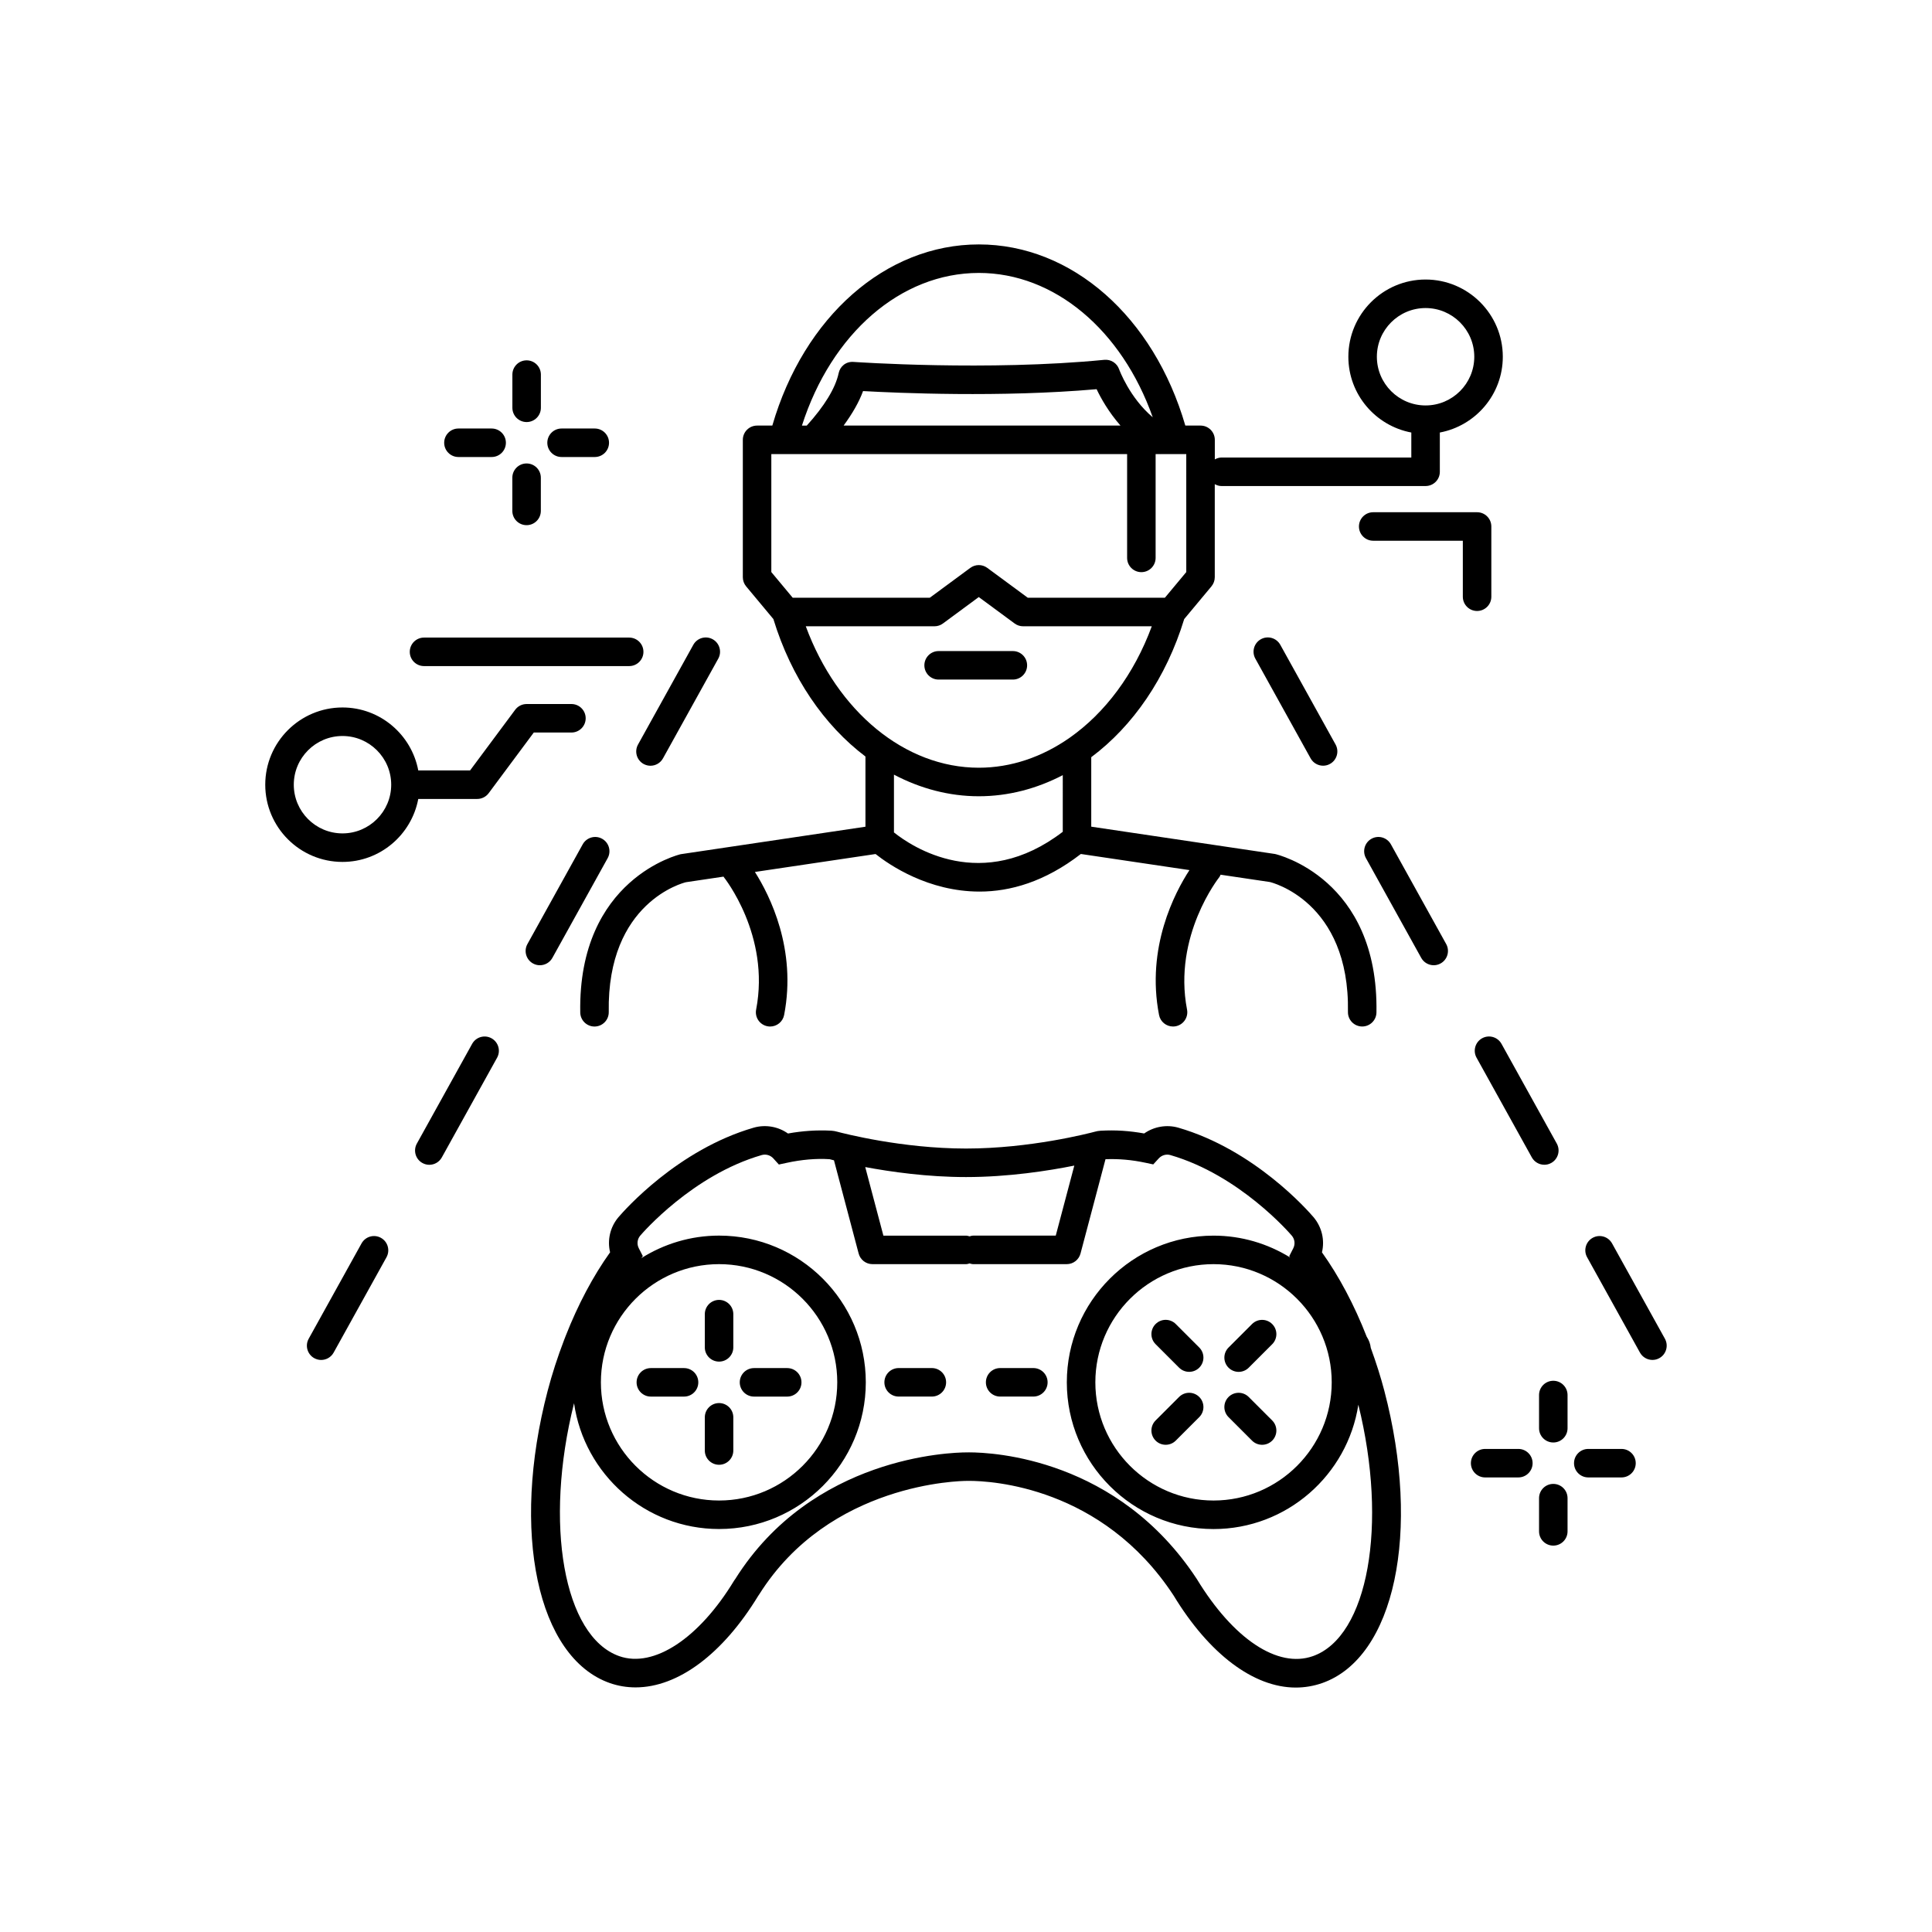 <?xml version="1.0" encoding="UTF-8"?>
<!-- Uploaded to: SVG Repo, www.svgrepo.com, Generator: SVG Repo Mixer Tools -->
<svg fill="#000000" width="800px" height="800px" version="1.1" viewBox="144 144 512 512" xmlns="http://www.w3.org/2000/svg">
 <g>
  <path d="m270.47 355.73c1.195 0 2.316-0.566 3.031-1.523l11.957-16.078h9.977c2.086 0 3.777-1.691 3.777-3.777 0-2.086-1.691-3.777-3.777-3.777h-11.875c-1.195 0-2.316 0.566-3.031 1.523l-11.957 16.078h-13.727c-1.781-9.48-10.094-16.688-20.082-16.688-11.285 0-20.469 9.18-20.469 20.465 0 11.285 9.18 20.465 20.469 20.465 9.988 0 18.297-7.207 20.082-16.688zm-35.703 9.129c-7.121 0-12.91-5.789-12.91-12.906 0-7.117 5.789-12.906 12.91-12.906 7.113 0 12.906 5.789 12.906 12.906 0 7.117-5.793 12.906-12.906 12.906z"/>
  <path d="m256.37 320.52h54.371c2.086 0 3.777-1.691 3.777-3.777 0-2.086-1.691-3.777-3.777-3.777h-54.371c-2.086 0-3.777 1.691-3.777 3.777 0 2.086 1.691 3.777 3.777 3.777z"/>
  <path d="m412.42 316.54h-19.676c-2.086 0-3.777 1.691-3.777 3.777s1.691 3.777 3.777 3.777h19.676c2.086 0 3.777-1.691 3.777-3.777s-1.691-3.777-3.777-3.777z"/>
  <path d="m525.57 269.03v-10.406c9.484-1.781 16.688-10.094 16.688-20.082 0-11.285-9.18-20.465-20.469-20.465-11.281 0-20.461 9.18-20.461 20.465 0 9.988 7.207 18.301 16.684 20.082v6.629h-50.312c-0.648 0-1.227 0.207-1.762 0.492v-5.184c0-2.086-1.691-3.777-3.777-3.777h-4.039c-8.367-28.82-30.039-48.008-54.727-48.008s-46.355 19.184-54.723 48.008h-4.039c-2.086 0-3.777 1.691-3.777 3.777v36.414c0 0.883 0.309 1.738 0.875 2.418l7.223 8.668c4.731 15.5 13.469 28.172 24.398 36.426v18.602l-48.961 7.285c-0.27 0.062-27.23 6.438-26.621 41.953 0.035 2.066 1.723 3.715 3.777 3.715h0.062c2.086-0.035 3.75-1.758 3.715-3.844-0.5-29.164 19.852-34.25 20.438-34.398l9.98-1.484c0.031 0.043 0.039 0.094 0.07 0.133 0.129 0.152 12.363 15.465 8.57 35.098-0.398 2.051 0.945 4.031 2.992 4.426 0.246 0.047 0.488 0.07 0.723 0.07 1.77 0 3.356-1.254 3.703-3.062 3.367-17.414-3.781-31.652-7.742-37.898l31.973-4.754c3.617 2.859 13.934 9.953 27.574 9.953 8.066 0 17.266-2.566 26.828-9.965l28.781 4.273c-3.875 5.949-11.527 20.473-8.059 38.391 0.348 1.805 1.934 3.059 3.703 3.059 0.242 0 0.48-0.023 0.723-0.07 2.047-0.395 3.391-2.379 2.992-4.43-3.773-19.516 8.449-34.949 8.57-35.102 0.152-0.191 0.215-0.418 0.324-0.629l13.051 1.938c0.211 0.047 21.207 5.031 20.699 34.445-0.035 2.086 1.629 3.805 3.715 3.844h0.062c2.055 0 3.742-1.648 3.777-3.715 0.609-35.516-26.352-41.891-26.883-42l-48.699-7.242v-18.41c11.043-8.25 19.871-21.004 24.637-36.613l7.223-8.668c0.566-0.68 0.875-1.535 0.875-2.418v-24.656c0.531 0.289 1.113 0.492 1.762 0.492h54.094c2.098 0.004 3.789-1.688 3.789-3.773zm-122.18-52.699c20.051 0 37.902 15.113 46.098 38.254-6.16-5.203-8.875-12.617-8.902-12.699-0.57-1.652-2.203-2.699-3.941-2.527-30.809 3.027-66.086 0.574-66.434 0.555-1.984-0.156-3.578 1.141-3.965 2.988-0.844 3.977-3.805 8.766-8.445 13.883h-1.281c7.816-24.395 26.191-40.453 46.871-40.453zm37.551 40.453h-73.375c2.312-3.156 4.086-6.223 5.152-9.145 9.008 0.504 36.508 1.73 61.895-0.5 1.148 2.43 3.215 6.098 6.328 9.645zm-15.297 107.65c-21.391 16.379-39.93 4.016-44.738 0.168v-15.312c7 3.688 14.613 5.727 22.484 5.727 7.781 0 15.316-1.984 22.254-5.594zm1.848-24.934c-0.031 0.02-0.059 0.039-0.086 0.059-7.254 5.066-15.48 7.898-24.016 7.898-19.566 0-37.504-14.867-45.852-37.484h34.105c0.809 0 1.594-0.258 2.242-0.738l9.5-7.008 9.504 7.008c0.648 0.48 1.438 0.738 2.242 0.738h34.105c-4.684 12.711-12.406 22.973-21.746 29.527zm30.883-43.895-5.672 6.809h-36.324l-10.746-7.922c-1.34-0.984-3.148-0.984-4.488 0l-10.746 7.922h-36.32l-5.672-6.809v-31.266h11.184 0.031 83.074v27.512c0 2.086 1.691 3.777 3.777 3.777 2.086 0 3.777-1.691 3.777-3.777v-27.512h1.176c0.027 0 0.051 0.02 0.078 0.02 0.027 0 0.047-0.02 0.074-0.02h6.793zm50.508-57.062c0-7.117 5.789-12.906 12.906-12.906 7.121 0 12.91 5.789 12.91 12.906 0 7.117-5.789 12.906-12.91 12.906-7.113 0-12.906-5.789-12.906-12.906z"/>
  <path d="m539.22 302.14v-18.617c0-2.086-1.691-3.777-3.777-3.777h-27.531c-2.086 0-3.777 1.691-3.777 3.777 0 2.086 1.691 3.777 3.777 3.777h23.754v14.84c0 2.086 1.691 3.777 3.777 3.777 2.086 0 3.777-1.691 3.777-3.777z"/>
  <path d="m287.34 243.27c0-2.086-1.691-3.777-3.777-3.777-2.086 0-3.777 1.691-3.777 3.777v8.801c0 2.086 1.691 3.777 3.777 3.777 2.086 0 3.777-1.691 3.777-3.777z"/>
  <path d="m283.55 266.82c-2.086 0-3.777 1.691-3.777 3.777v8.801c0 2.086 1.691 3.777 3.777 3.777 2.086 0 3.777-1.691 3.777-3.777v-8.801c0.004-2.082-1.688-3.777-3.777-3.777z"/>
  <path d="m265.49 257.56c-2.086 0-3.777 1.691-3.777 3.777 0 2.086 1.691 3.777 3.777 3.777h8.801c2.086 0 3.777-1.691 3.777-3.777 0-2.086-1.691-3.777-3.777-3.777z"/>
  <path d="m292.82 257.56c-2.086 0-3.777 1.691-3.777 3.777 0 2.086 1.691 3.777 3.777 3.777h8.801c2.086 0 3.777-1.691 3.777-3.777 0-2.086-1.691-3.777-3.777-3.777z"/>
  <path d="m555.64 509.92c-2.086 0-3.777 1.691-3.777 3.777v8.801c0 2.086 1.691 3.777 3.777 3.777 2.086 0 3.777-1.691 3.777-3.777v-8.801c0-2.082-1.691-3.777-3.777-3.777z"/>
  <path d="m555.64 537.25c-2.086 0-3.777 1.691-3.777 3.777v8.801c0 2.086 1.691 3.777 3.777 3.777 2.086 0 3.777-1.691 3.777-3.777v-8.801c0-2.086-1.691-3.777-3.777-3.777z"/>
  <path d="m546.38 527.98h-8.801c-2.086 0-3.777 1.691-3.777 3.777 0 2.086 1.691 3.777 3.777 3.777h8.801c2.086 0 3.777-1.691 3.777-3.777 0-2.082-1.691-3.777-3.777-3.777z"/>
  <path d="m573.71 527.98h-8.801c-2.086 0-3.777 1.691-3.777 3.777 0 2.086 1.691 3.777 3.777 3.777h8.801c2.086 0 3.777-1.691 3.777-3.777 0-2.082-1.691-3.777-3.777-3.777z"/>
  <path d="m390.95 506.55h-8.801c-2.086 0-3.777 1.691-3.777 3.777s1.691 3.777 3.777 3.777h8.801c2.086 0 3.777-1.691 3.777-3.777s-1.691-3.777-3.777-3.777z"/>
  <path d="m417.85 506.55h-8.801c-2.086 0-3.777 1.691-3.777 3.777s1.691 3.777 3.777 3.777h8.801c2.086 0 3.777-1.691 3.777-3.777 0.004-2.086-1.691-3.777-3.777-3.777z"/>
  <path d="m334.56 504.84c2.086 0 3.777-1.691 3.777-3.777v-8.801c0-2.086-1.691-3.777-3.777-3.777-2.086 0-3.777 1.691-3.777 3.777v8.801c-0.004 2.086 1.691 3.777 3.777 3.777z"/>
  <path d="m334.56 532.18c2.086 0 3.777-1.691 3.777-3.777v-8.801c0-2.086-1.691-3.777-3.777-3.777-2.086 0-3.777 1.691-3.777 3.777v8.801c-0.004 2.086 1.691 3.777 3.777 3.777z"/>
  <path d="m316.48 514.11h8.801c2.086 0 3.777-1.691 3.777-3.777 0-2.086-1.691-3.777-3.777-3.777h-8.801c-2.086 0-3.777 1.691-3.777 3.777 0 2.082 1.691 3.777 3.777 3.777z"/>
  <path d="m343.82 514.11h8.801c2.086 0 3.777-1.691 3.777-3.777 0-2.086-1.691-3.777-3.777-3.777h-8.801c-2.086 0-3.777 1.691-3.777 3.777 0 2.082 1.691 3.777 3.777 3.777z"/>
  <path d="m455.59 494.88c-1.477-1.477-3.867-1.477-5.344 0-1.477 1.477-1.477 3.867 0 5.344l6.223 6.223c0.738 0.738 1.703 1.105 2.672 1.105s1.934-0.367 2.672-1.105c1.477-1.477 1.477-3.867 0-5.344z"/>
  <path d="m475.8 525.78c0.738 0.738 1.703 1.105 2.672 1.105s1.934-0.367 2.672-1.105c1.477-1.477 1.477-3.867 0-5.344l-6.223-6.223c-1.477-1.477-3.867-1.477-5.344 0-1.477 1.477-1.477 3.867 0 5.344z"/>
  <path d="m456.47 514.21-6.223 6.223c-1.477 1.477-1.477 3.867 0 5.344 0.738 0.738 1.703 1.105 2.672 1.105s1.934-0.367 2.672-1.105l6.223-6.223c1.477-1.477 1.477-3.867 0-5.344-1.477-1.477-3.867-1.477-5.344 0z"/>
  <path d="m472.25 507.56c0.969 0 1.934-0.367 2.672-1.105l6.223-6.223c1.477-1.477 1.477-3.867 0-5.344-1.477-1.477-3.867-1.477-5.344 0l-6.223 6.223c-1.477 1.477-1.477 3.867 0 5.344 0.738 0.734 1.703 1.105 2.672 1.105z"/>
  <path d="m316.38 346.93c1.328 0 2.617-0.699 3.312-1.945l14.656-26.438c1.008-1.824 0.348-4.125-1.477-5.137-1.832-1.012-4.117-0.355-5.137 1.473l-14.656 26.438c-1.008 1.824-0.348 4.125 1.477 5.137 0.578 0.316 1.203 0.473 1.824 0.473z"/>
  <path d="m274.26 419.16c-1.824-1.012-4.121-0.355-5.137 1.473l-14.656 26.438c-1.008 1.824-0.348 4.125 1.477 5.137 0.582 0.32 1.207 0.477 1.824 0.477 1.328 0 2.617-0.699 3.312-1.945l14.656-26.438c1.008-1.832 0.348-4.129-1.477-5.141z"/>
  <path d="m287.07 399.8c1.328 0 2.617-0.699 3.312-1.945l14.656-26.438c1.008-1.824 0.348-4.125-1.477-5.137-1.82-1.016-4.117-0.352-5.137 1.473l-14.656 26.438c-1.008 1.824-0.348 4.125 1.477 5.137 0.578 0.32 1.203 0.473 1.824 0.473z"/>
  <path d="m244.95 472.04c-1.824-1.012-4.117-0.355-5.137 1.473l-14.012 25.277c-1.008 1.824-0.348 4.125 1.477 5.137 0.582 0.32 1.207 0.477 1.824 0.477 1.328 0 2.617-0.699 3.312-1.945l14.012-25.277c1.008-1.832 0.348-4.133-1.477-5.141z"/>
  <path d="m512.6 367.75c-1.02-1.824-3.312-2.488-5.137-1.473-1.824 1.012-2.484 3.312-1.477 5.137l14.656 26.438c0.695 1.246 1.984 1.945 3.312 1.945 0.621 0 1.246-0.152 1.824-0.477 1.824-1.012 2.484-3.312 1.477-5.137z"/>
  <path d="m555.09 452.2c1.824-1.012 2.484-3.312 1.477-5.137l-14.656-26.438c-1.02-1.824-3.312-2.481-5.137-1.473-1.824 1.012-2.484 3.312-1.477 5.137l14.656 26.438c0.695 1.246 1.984 1.945 3.312 1.945 0.621 0.004 1.246-0.148 1.824-0.473z"/>
  <path d="m478.15 313.4c-1.824 1.012-2.484 3.312-1.477 5.137l14.656 26.438c0.695 1.246 1.984 1.945 3.312 1.945 0.621 0 1.246-0.152 1.824-0.477 1.824-1.012 2.484-3.312 1.477-5.137l-14.656-26.438c-1.02-1.82-3.312-2.481-5.137-1.469z"/>
  <path d="m571.21 473.51c-1.02-1.828-3.316-2.484-5.137-1.473-1.824 1.012-2.484 3.312-1.477 5.137l14.012 25.277c0.695 1.246 1.984 1.945 3.312 1.945 0.621 0 1.246-0.152 1.824-0.477 1.824-1.012 2.484-3.312 1.477-5.137z"/>
  <path d="m507.27 501.2c-0.113-1.039-0.477-2.035-1.086-2.973-3.262-8.363-7.336-16.035-11.852-22.344 0.777-3.234-0.012-6.695-2.234-9.32-1.543-1.816-15.703-17.898-35.855-23.723-3.07-0.879-6.441-0.281-9.023 1.539-3.906-0.695-7.488-0.953-11.578-0.723-0.531 0.035-1.031 0.125-1.441 0.246-1.715 0.453-17.223 4.473-34.195 4.473-16.969 0-32.48-4.019-34.137-4.461-0.469-0.137-0.969-0.227-1.566-0.27-3.816-0.203-7.59 0.047-11.484 0.746-2.574-1.828-5.922-2.441-9.047-1.555-20.156 5.828-34.316 21.91-35.871 23.73-2.219 2.617-3 6.078-2.219 9.309-4.473 6.25-8.512 13.848-11.77 22.156l-0.414 1.066c-1.766 4.621-3.191 9.027-4.359 13.473-9.82 37.406-2.746 70.703 16.473 77.461 2.18 0.762 4.473 1.148 6.809 1.148 11.273 0 23.113-8.836 32.508-24.25l0.281-0.41c18.637-29.625 53.477-30.059 54.98-30.062l0.668-0.008c5.711 0 35.172 1.457 54.137 30.344 9.41 15.523 21.219 24.426 32.387 24.43 2.394 0 4.754-0.402 7.019-1.191 19.207-6.754 26.281-40.055 16.461-77.461-0.945-3.606-2.121-7.332-3.59-11.371zm-10.352 9.133c0 17.27-14.051 31.32-31.32 31.32s-31.32-14.051-31.32-31.32 14.051-31.32 31.32-31.32 31.32 14.055 31.32 31.32zm-68.215-57.438-4.918 18.559h-21.891c-0.336 0-0.637 0.109-0.945 0.191-0.309-0.078-0.609-0.188-0.945-0.188h-21.895l-4.812-18.172c6.805 1.273 16.504 2.648 26.707 2.648 11.246 0 21.887-1.672 28.699-3.039zm-94.141 26.117c17.27 0 31.32 14.051 31.32 31.32s-14.051 31.32-31.32 31.32c-17.27 0-31.32-14.051-31.32-31.32 0-17.266 14.051-31.32 31.32-31.32zm157.34 103.89c-9.289 3.266-21.039-4.523-30.711-20.41-20.965-31.977-53.934-33.598-60.367-33.598l-0.68 0.008c-4.121 0.012-40.855 1.047-61.289 33.547l-0.309 0.434c-9.258 15.266-21.246 23.238-30.426 20.02-14.746-5.184-20.016-35.086-11.992-67.035 2.703 18.816 18.887 33.34 38.438 33.34 21.438 0 38.879-17.441 38.879-38.879s-17.441-38.879-38.879-38.879c-7.574 0-14.625 2.211-20.609 5.973l0.402-0.523-1.078-2.113c-0.555-1.09-0.402-2.394 0.379-3.32 0.562-0.656 13.863-16.062 32.203-21.363 1.125-0.32 2.312 0.043 3.078 0.895l1.465 1.613 2.129-0.457c3.871-0.836 7.738-1.188 11.32-0.953 0.203 0.055 0.609 0.16 1.156 0.297l6.539 24.703c0.438 1.656 1.938 2.812 3.652 2.812h24.805c0.336 0 0.637-0.109 0.945-0.191 0.309 0.082 0.609 0.191 0.945 0.191h24.797c1.711 0 3.211-1.152 3.652-2.812l6.621-24.996c3.481-0.137 6.945 0.16 10.539 0.926l2.117 0.449 1.457-1.59c0.777-0.848 1.973-1.203 3.066-0.887 18.344 5.301 31.645 20.715 32.195 21.359 0.793 0.934 0.945 2.242 0.391 3.336l-1.074 2.109 0.262 0.348c-5.922-3.652-12.867-5.797-20.324-5.797-21.438 0-38.879 17.441-38.879 38.879s17.441 38.879 38.879 38.879c19.418 0 35.508-14.324 38.379-32.949 7.883 31.797 2.606 61.477-12.074 66.637z"/>
 </g>
</svg>